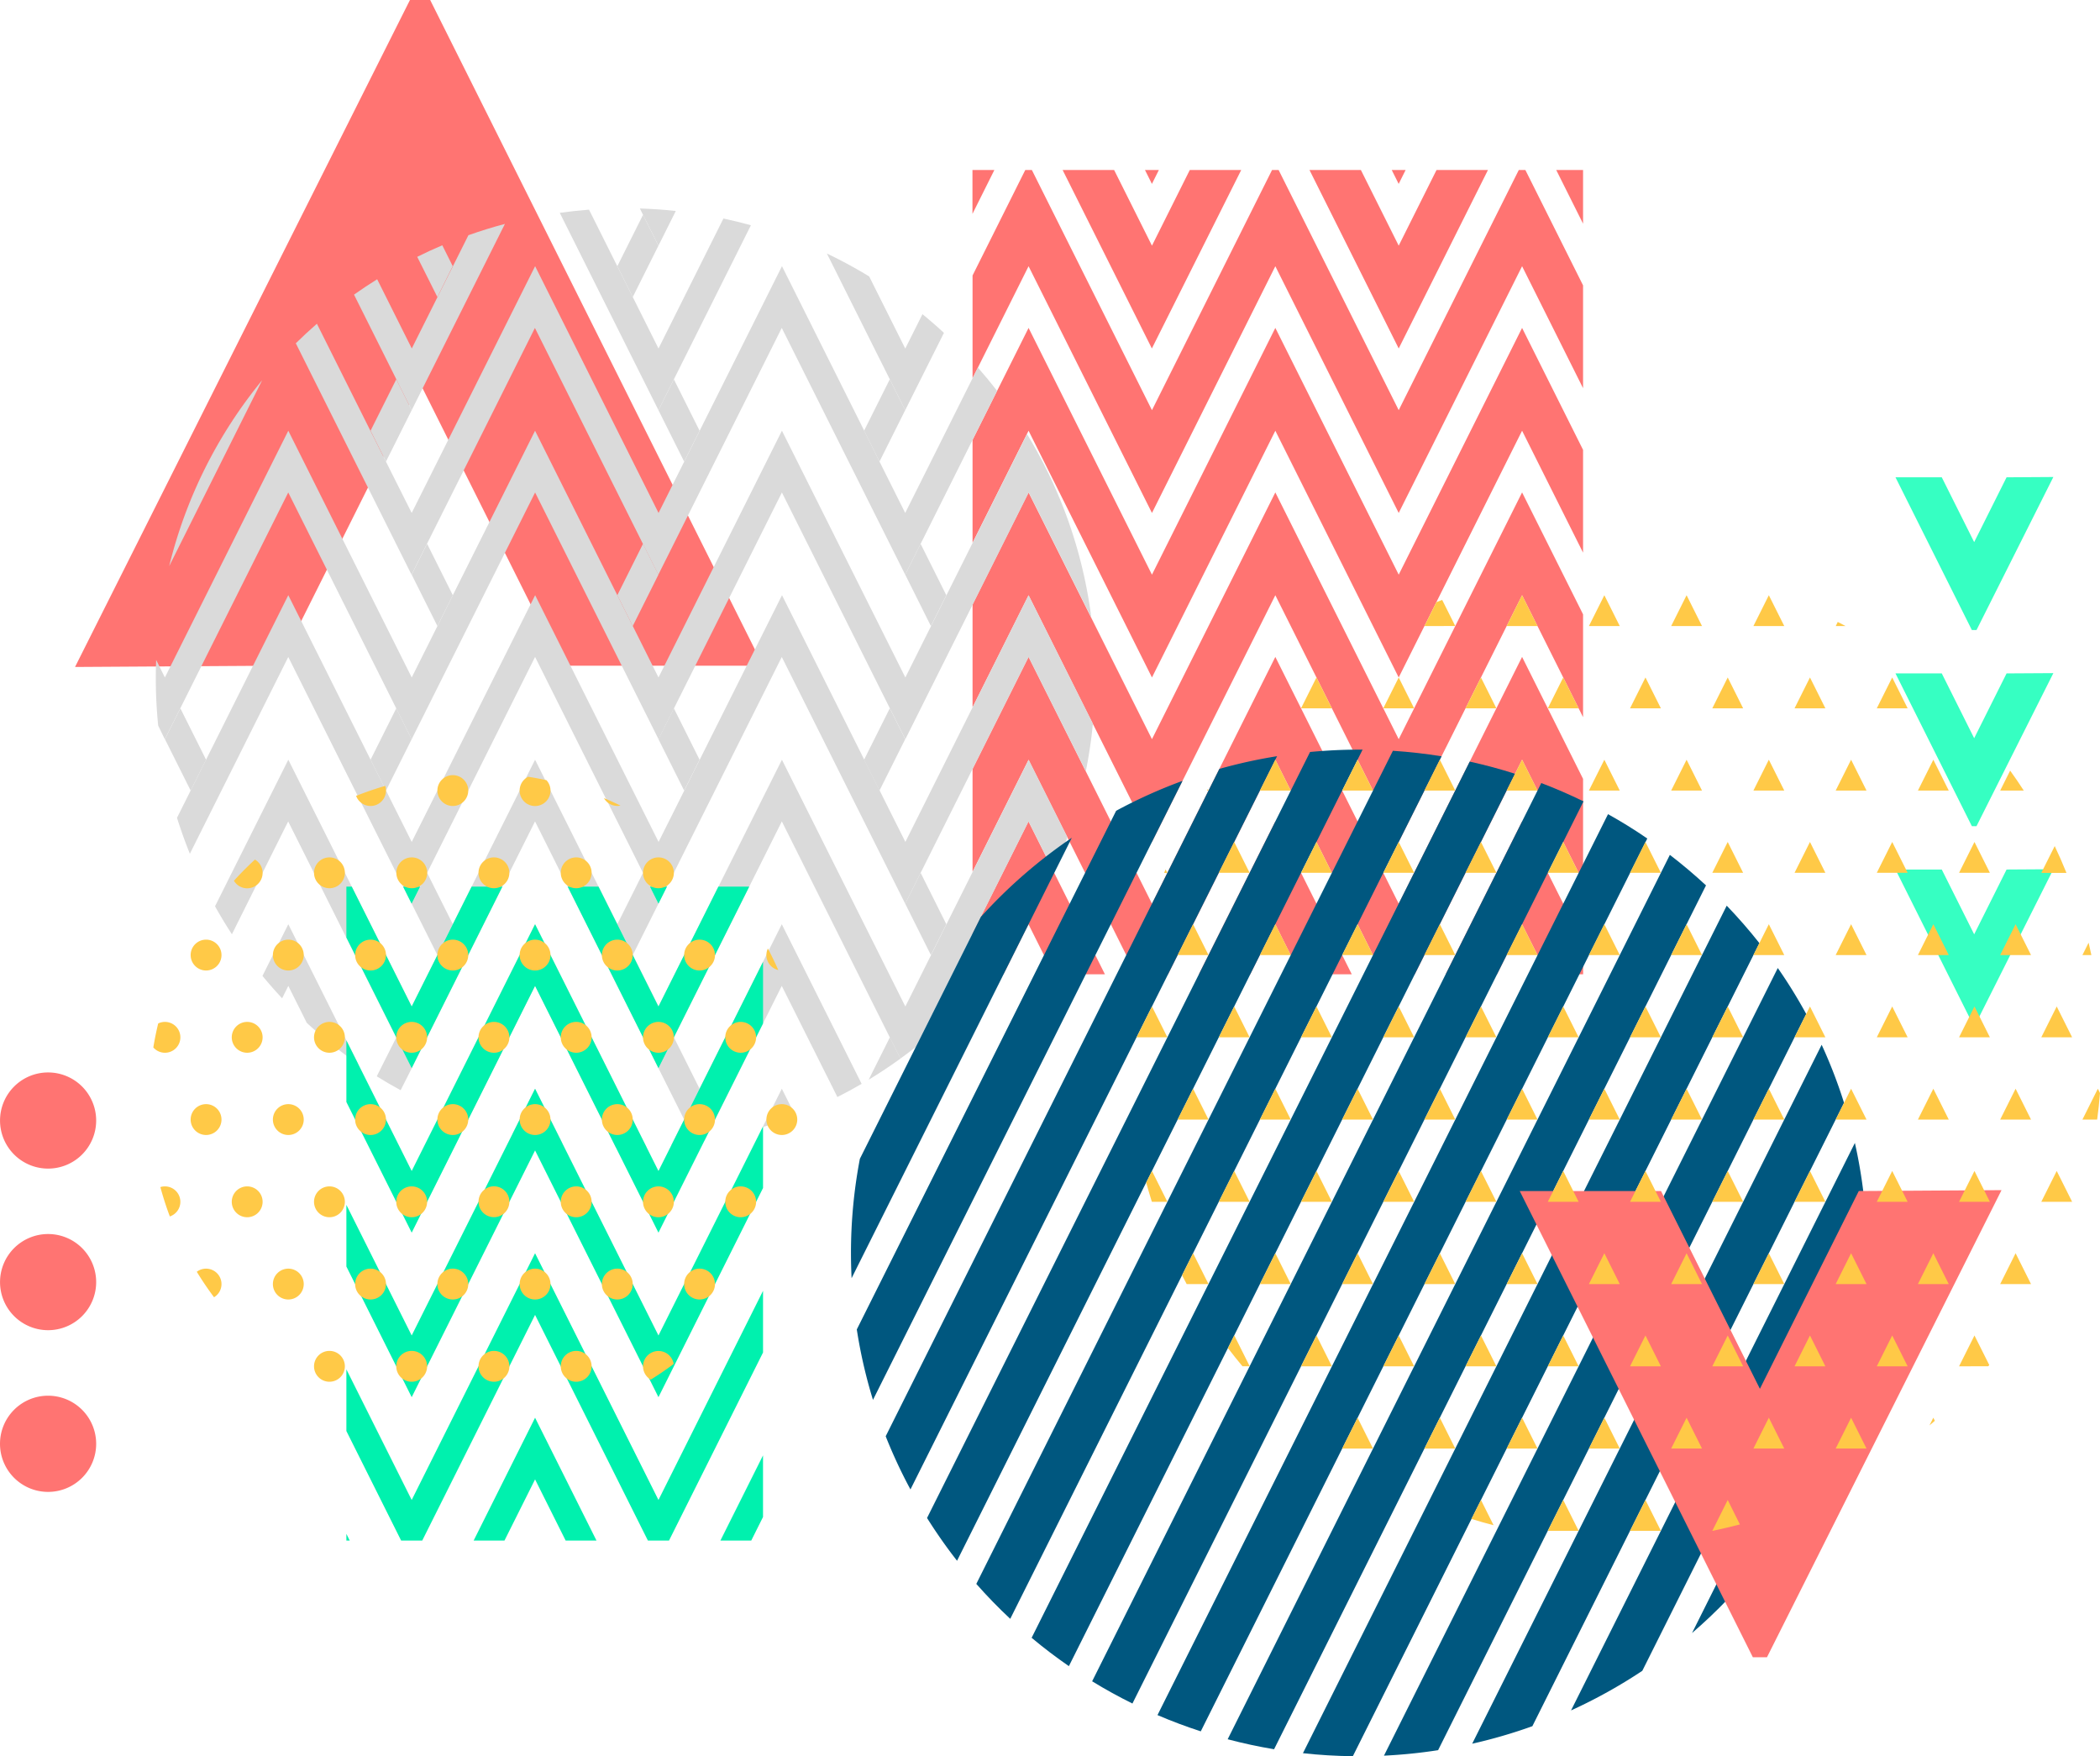 <svg xmlns="http://www.w3.org/2000/svg" viewBox="0 0 1208 1010"><defs><style>.a{fill:#ff7472;}.b{fill:none;}.c{fill:#dadada;}.d{fill:#00f1ae;}.e{fill:#ffc947;}.f{fill:#00577f;}.g{fill:#36ffc2;}</style></defs><title>vasvar</title><polygon class="a" points="662.65 519.7 733.62 377.79 804.59 519.7 875.56 377.79 910.64 447.93 910.64 507.06 875.56 436.93 813.84 560.33 795.34 560.33 733.62 436.93 671.9 560.33 653.4 560.33 591.67 436.93 559.45 501.37 559.45 442.24 591.67 377.79 662.65 519.7"/><path class="a" d="M875.56,472.4l-44,87.93h29.58l14.4-28.8L890,560.33h20.67V542.54Zm-141.94,0-44,87.93h29.57l14.4-28.8L748,560.33H777.6Zm-142,0-32.22,64.44v23.49h17.82l14.4-28.8,14.41,28.8h29.57Z"/><polygon class="a" points="662.65 425.1 733.62 283.19 804.59 425.1 875.56 283.19 910.64 353.32 910.64 412.45 875.56 342.32 804.59 484.22 733.62 342.32 662.65 484.22 591.67 342.32 559.45 406.76 559.45 347.63 591.67 283.19 662.65 425.1"/><polygon class="a" points="662.65 330.49 733.62 188.58 804.59 330.49 875.56 188.58 910.64 258.72 910.64 317.85 875.56 247.71 804.59 389.62 733.62 247.71 662.65 389.62 591.67 247.71 559.45 312.16 559.45 253.03 591.67 188.58 662.65 330.49"/><polygon class="a" points="589.78 97.76 593.57 97.76 662.65 235.89 731.73 97.76 735.51 97.76 804.59 235.89 873.67 97.76 877.45 97.76 910.64 164.12 910.64 223.25 875.56 153.11 804.59 295.01 733.62 153.11 662.65 295.01 591.67 153.11 559.45 217.55 559.45 158.43 589.78 97.76"/><path class="a" d="M895.2,97.76l15.44,30.88V97.76Zm-141.94,0,51.33,102.65L855.93,97.76H826.35l-21.76,43.52L782.83,97.76Zm-142,0,51.34,102.65L714,97.76H684.41l-21.76,43.52L640.88,97.76Zm-51.86,0V123L572,97.76Z"/><path class="a" d="M800.57,97.76l4,8,4-8Zm-141.94,0,4,8,4-8Z"/><polygon class="a" points="247.45 0 438.92 382.85 322.88 382.85 241.65 220.43 160.42 382.85 43.16 383.58 235.82 0 247.45 0"/><polygon class="b" points="307.79 436.92 260.48 531.52 245.69 501.97 307.79 377.8 369.89 501.96 355.11 531.52 307.79 436.92"/><polygon class="b" points="520.71 389.62 449.74 247.71 378.77 389.62 363.98 360.05 378.76 330.49 369.89 312.75 355.11 342.31 307.79 247.71 260.48 342.31 245.69 312.75 307.79 188.58 378.77 330.49 449.74 188.58 520.71 330.49 520.71 330.49 535.49 360.06 520.71 389.62"/><polygon class="b" points="520.71 578.83 449.74 436.92 378.77 578.83 363.98 549.26 378.76 519.7 373.64 509.45 378.77 519.71 449.74 377.8 520.71 519.71 520.71 519.71 535.49 549.27 520.71 578.83"/><path class="c" d="M260.48,531.53h0l47.31-94.61,47.32,94.6h0L364,549.27h0l14.79,29.57,71-141.91,71,141.91,14.78-29.56h0l8-16,48.15-96.3L614,481.47q-3.62,10-8,19.6L591.67,472.4,526.8,602.13c-2.9,2.28-5.86,4.5-8.85,6.66l-6.11-12.22h0L449.74,472.4l-62.1,124.17h0l-8.87,17.74-71-141.91-71,141.91-71-141.91L133.4,537.29q-5.13-7.86-9.71-16.07l42.16-84.3,71,141.91,14.79-29.57h0Z"/><path class="c" d="M371.87,659.65c-4,.18-8.05.29-12.11.29-1.85,0-3.68,0-5.52-.07L307.79,567l-38.68,77.34q-7.51-2.69-14.85-5.78l53.53-107Z"/><path class="c" d="M206.09,612a272.34,272.34,0,0,1-29.62-23.75L165.85,567l-3.57,7.13q-5.84-6.25-11.3-12.88l14.87-29.72Z"/><path class="c" d="M495.64,623.32q-6.84,4-13.94,7.59l-32-63.91-44.57,89.12q-9.41,1.59-19,2.53l63.58-127.12Z"/><path class="c" d="M307.79,626.14l15.69,31.36a267.29,267.29,0,0,1-28.65-5.44Z"/><path class="c" d="M449.74,626.14l7.78,15.56q-9.25,3.59-18.82,6.51Z"/><path class="c" d="M591.67,342.32l37,73.88a270.08,270.08,0,0,1-4.07,27.35L591.67,377.8,529.58,502h0l-8.87,17.74h0l-71-141.91-71,141.91-5.13-10.26L369.89,502h0L307.79,377.8,245.69,502h0l-8.87,17.74h0l-71-141.91L109.22,491q-4.09-10.14-7.4-20.67l7.84-15.69h0l8.87-17.74h0l47.31-94.6,71,141.9,71-141.9,71,141.9,71-141.9,47.31,94.6h0l8.87,17.74h0l14.79,29.56Z"/><path class="c" d="M260.48,342.32h0l47.31-94.6,47.32,94.6h0L364,360.05h0l14.79,29.57,71-141.91,71,141.91,14.78-29.56h0l8.87-17.74h0l46.34-92.67a268.25,268.25,0,0,1,37,105.58l-36-72-71,141.91-71-141.91-62.1,124.17h0l-8.87,17.73-71-141.9-71,141.91-71-141.91-71,141.91L91,417.33a274,274,0,0,1-1.38-27.48c0-3.46.09-6.9.22-10.33l5,10.1,71-141.91,71,141.91,14.79-29.57h0Z"/><path class="c" d="M505.92,265.45h0L520.71,295l41.81-83.61q5.73,6.51,11.05,13.38l-44,88h0l-8.87,17.74h0l-71-141.91-71,141.91-71-141.91-62.1,124.18h0l-8.87,17.74h0l-66.57-133.1q5.9-5.79,12.13-11.24l30.78,61.56h0L222,265.45h0L236.82,295l71-141.91,71,141.91,71-141.91,47.31,94.61h0Z"/><path class="c" d="M150.8,218.68,97.32,325.6A269.26,269.26,0,0,1,150.8,218.68Z"/><path class="c" d="M520.71,235.89l-1.89-3.78-7-14h0l-36.16-72.31A270.09,270.09,0,0,1,500,159l20.74,41.46,9.89-19.78q6.35,5.19,12.36,10.75Z"/><path class="c" d="M228,218.15l-24.36-48.7q6.51-4.62,13.32-8.85l19.91,39.81,14.79-29.57h0l8.87-17.74h0l8.92-17.83q10.31-3.66,21-6.5L236.82,235.89l-7.14-14.27L228,218.15Z"/><path class="c" d="M416.14,125.68q8,1.69,15.81,3.86l-44.31,88.61h0l-8.87,17.74L322,122.41c5.56-.78,11.16-1.41,16.82-1.84l16.28,32.53h0L364,170.85h0l14.79,29.57Z"/><path class="c" d="M378.77,141.28l-10.69-21.37q10.44.32,20.67,1.41Z"/><polygon class="c" points="355.11 153.11 355.11 153.1 369.89 123.55 378.76 141.28 363.98 170.84 363.98 170.84 355.11 153.11"/><path class="c" d="M251.61,170.84h0L240,147.7c4.73-2.34,9.54-4.57,14.42-6.64l6,12h0Z"/><polygon class="c" points="387.64 218.15 402.42 247.71 393.55 265.45 378.76 235.89 378.77 235.89 387.64 218.15 387.64 218.15"/><polygon class="c" points="213.16 247.71 213.16 247.71 227.95 218.15 227.95 218.15 229.68 221.62 236.82 235.89 222.03 265.45 222.03 265.45 213.16 247.71"/><polygon class="c" points="518.82 232.11 520.71 235.89 505.92 265.45 505.92 265.45 497.05 247.71 497.05 247.71 511.83 218.15 511.84 218.15 518.82 232.11"/><polygon class="c" points="535.49 360.06 535.49 360.06 520.71 330.49 520.71 330.49 529.58 312.75 529.58 312.75 544.36 342.32 544.36 342.32 535.49 360.06"/><polygon class="c" points="378.76 330.49 363.98 360.05 363.98 360.06 355.11 342.31 355.11 342.31 369.89 312.75 378.76 330.49"/><polygon class="c" points="245.69 312.75 245.69 312.75 260.48 342.31 260.48 342.32 251.61 360.06 251.61 360.05 236.82 330.49 236.82 330.49 245.69 312.75"/><polygon class="c" points="387.64 407.36 402.42 436.92 393.55 454.66 378.76 425.1 378.77 425.09 387.64 407.36 387.64 407.36"/><polygon class="c" points="109.67 454.66 109.66 454.65 94.88 425.1 103.75 407.36 118.54 436.92 118.54 436.92 109.67 454.66"/><polygon class="c" points="227.95 407.36 236.82 425.1 222.03 454.66 213.16 436.92 227.95 407.36"/><polygon class="c" points="497.05 436.92 497.05 436.92 511.84 407.36 520.71 425.1 505.92 454.66 505.92 454.66 497.05 436.92"/><polygon class="c" points="535.49 549.27 520.71 519.71 520.71 519.7 529.58 501.96 529.58 501.96 544.36 531.53 543.52 533.22 535.49 549.27 535.49 549.27"/><polygon class="c" points="363.98 549.26 363.98 549.27 355.11 531.53 355.11 531.52 369.89 501.96 369.89 501.96 373.64 509.45 378.76 519.7 363.98 549.26"/><polygon class="c" points="245.69 501.96 245.69 501.97 260.48 531.52 260.48 531.53 251.61 549.27 251.61 549.26 236.82 519.71 236.82 519.7 245.69 501.96"/><polygon class="c" points="387.64 596.57 402.42 626.14 393.55 643.87 378.76 614.31 378.77 614.31 387.64 596.57 387.64 596.57"/><path class="c" d="M228,596.57l8.87,17.74L230.45,627q-7-3.82-13.72-8Z"/><path class="c" d="M518,608.79q-8.9,6.44-18.31,12.17l12.2-24.39h0Z"/><path class="d" d="M326.54,509.89l52.23,104.42L431,509.89H413.24l-34.47,68.94-34.48-68.94Zm-127.29,0v29.29l37.57,75.13L289,509.89H271.3l-34.48,68.94-34.48-68.94Z"/><polygon class="d" points="378.77 673.44 438.93 553.14 438.93 588.62 378.77 708.91 307.79 567 236.82 708.91 199.25 633.78 199.25 598.31 236.82 673.44 307.79 531.53 378.77 673.44"/><polygon class="d" points="378.77 768.04 438.93 647.75 438.93 683.23 378.77 803.52 307.79 661.62 236.82 803.52 199.25 728.39 199.25 692.92 236.82 768.04 307.79 626.14 378.77 768.04"/><polygon class="d" points="378.77 862.64 438.93 742.35 438.93 777.83 384.83 886.01 372.71 886.01 307.79 756.22 242.88 886.01 230.76 886.01 199.25 823 199.25 787.52 236.82 862.64 307.79 720.74 378.77 862.64"/><path class="d" d="M199.25,882.12V886h1.94ZM438.92,837,414.4,886h17.74l6.78-13.57ZM307.79,815.34,272.45,886h17.74l17.6-35.19L325.39,886h17.74Z"/><path class="d" d="M373.86,509.89l4.91,9.82,4.91-9.82Zm-142,0,4.91,9.82,4.91-9.82Z"/><path class="e" d="M347.4,459q4.83,2,9.52,4.3a9,9,0,0,1-1.81.19A8.85,8.85,0,0,1,347.4,459Z"/><path class="e" d="M316.67,454.66a8.88,8.88,0,1,1-12.82-7.94c3.53.55,7,1.21,10.47,1.95A8.84,8.84,0,0,1,316.67,454.66Z"/><path class="e" d="M260.48,445.79a8.87,8.87,0,1,1-8.87,8.87A8.87,8.87,0,0,1,260.48,445.79Z"/><path class="e" d="M213.16,463.53a8.88,8.88,0,0,1-8.32-5.82q8.21-3.25,16.77-5.75a8.62,8.62,0,0,1,.42,2.7A8.87,8.87,0,0,1,213.16,463.53Z"/><path class="e" d="M440.86,549.27a8.79,8.79,0,0,1,.85-3.77q3.19,6.06,6,12.38A8.86,8.86,0,0,1,440.86,549.27Z"/><path class="e" d="M378.76,493.09a8.87,8.87,0,1,1-8.87,8.87A8.88,8.88,0,0,1,378.76,493.09Z"/><path class="e" d="M402.42,540.4a8.87,8.87,0,1,1-8.87,8.87A8.87,8.87,0,0,1,402.42,540.4Z"/><path class="e" d="M331.45,493.09a8.87,8.87,0,1,1-8.87,8.87A8.87,8.87,0,0,1,331.45,493.09Z"/><path class="e" d="M355.11,540.4a8.87,8.87,0,1,1-8.88,8.87A8.87,8.87,0,0,1,355.11,540.4Z"/><path class="e" d="M284.13,493.09a8.87,8.87,0,1,1-8.87,8.87A8.87,8.87,0,0,1,284.13,493.09Z"/><path class="e" d="M307.79,540.4a8.87,8.87,0,1,1-8.87,8.87A8.88,8.88,0,0,1,307.79,540.4Z"/><path class="e" d="M236.82,493.09A8.87,8.87,0,1,1,228,502,8.87,8.87,0,0,1,236.82,493.09Z"/><path class="e" d="M260.48,540.4a8.87,8.87,0,1,1-8.87,8.87A8.87,8.87,0,0,1,260.48,540.4Z"/><path class="e" d="M189.51,493.09a8.87,8.87,0,1,1-8.87,8.87A8.87,8.87,0,0,1,189.51,493.09Z"/><path class="e" d="M213.16,540.4a8.87,8.87,0,1,1-8.87,8.87A8.87,8.87,0,0,1,213.16,540.4Z"/><path class="e" d="M151.06,502a8.86,8.86,0,0,1-16.49,4.52q5.76-6.36,12.09-12.17A8.85,8.85,0,0,1,151.06,502Z"/><path class="e" d="M165.85,540.4a8.87,8.87,0,1,1-8.87,8.87A8.87,8.87,0,0,1,165.85,540.4Z"/><path class="e" d="M118.54,540.4a8.87,8.87,0,1,1-8.87,8.87A8.87,8.87,0,0,1,118.54,540.4Z"/><path class="e" d="M426.08,587.7a8.87,8.87,0,1,1-8.88,8.87A8.87,8.87,0,0,1,426.08,587.7Z"/><path class="e" d="M449.74,652.74a8.87,8.87,0,1,1,8.87-8.87A8.87,8.87,0,0,1,449.74,652.74Z"/><path class="e" d="M378.76,587.7a8.87,8.87,0,1,1-8.87,8.87A8.88,8.88,0,0,1,378.76,587.7Z"/><path class="e" d="M402.42,635a8.87,8.87,0,1,1-8.87,8.87A8.87,8.87,0,0,1,402.42,635Z"/><path class="e" d="M331.45,587.7a8.87,8.87,0,1,1-8.87,8.87A8.87,8.87,0,0,1,331.45,587.7Z"/><path class="e" d="M355.11,635a8.87,8.87,0,1,1-8.88,8.87A8.87,8.87,0,0,1,355.11,635Z"/><path class="e" d="M284.13,605.44a8.87,8.87,0,1,1,8.88-8.87A8.87,8.87,0,0,1,284.13,605.44Z"/><path class="e" d="M307.79,635a8.87,8.87,0,1,1-8.87,8.87A8.88,8.88,0,0,1,307.79,635Z"/><path class="e" d="M236.82,587.7a8.87,8.87,0,1,1-8.87,8.87A8.87,8.87,0,0,1,236.82,587.7Z"/><path class="e" d="M260.48,635a8.87,8.87,0,1,1-8.87,8.87A8.87,8.87,0,0,1,260.48,635Z"/><path class="e" d="M189.51,587.7a8.87,8.87,0,1,1-8.87,8.87A8.87,8.87,0,0,1,189.51,587.7Z"/><path class="e" d="M213.16,635a8.87,8.87,0,1,1-8.87,8.87A8.87,8.87,0,0,1,213.16,635Z"/><path class="e" d="M142.19,587.7a8.87,8.87,0,1,1-8.87,8.87A8.87,8.87,0,0,1,142.19,587.7Z"/><path class="e" d="M165.85,635a8.87,8.87,0,1,1-8.87,8.87A8.87,8.87,0,0,1,165.85,635Z"/><path class="e" d="M91,588.6a8.87,8.87,0,1,1-2.8,13.8Q89.35,595.41,91,588.6Z"/><path class="e" d="M118.54,635a8.87,8.87,0,1,1-8.87,8.87A8.87,8.87,0,0,1,118.54,635Z"/><path class="e" d="M426.08,682.3a8.87,8.87,0,1,1-8.88,8.87A8.87,8.87,0,0,1,426.08,682.3Z"/><path class="e" d="M378.76,682.3a8.87,8.87,0,1,1-8.87,8.87A8.88,8.88,0,0,1,378.76,682.3Z"/><path class="e" d="M402.42,729.61a8.87,8.87,0,1,1-8.87,8.87A8.87,8.87,0,0,1,402.42,729.61Z"/><path class="e" d="M331.45,682.3a8.87,8.87,0,1,1-8.87,8.87A8.87,8.87,0,0,1,331.45,682.3Z"/><path class="e" d="M355.11,729.61a8.87,8.87,0,1,1-8.88,8.87A8.87,8.87,0,0,1,355.11,729.61Z"/><path class="e" d="M284.13,700a8.87,8.87,0,1,1,8.88-8.87A8.86,8.86,0,0,1,284.13,700Z"/><path class="e" d="M307.79,729.61a8.87,8.87,0,1,1-8.87,8.87A8.88,8.88,0,0,1,307.79,729.61Z"/><path class="e" d="M236.82,682.3a8.87,8.87,0,1,1-8.87,8.87A8.87,8.87,0,0,1,236.82,682.3Z"/><path class="e" d="M260.48,747.35a8.87,8.87,0,1,1,8.87-8.87A8.87,8.87,0,0,1,260.48,747.35Z"/><path class="e" d="M189.51,682.3a8.87,8.87,0,1,1-8.87,8.87A8.87,8.87,0,0,1,189.51,682.3Z"/><path class="e" d="M213.16,729.61a8.87,8.87,0,1,1-8.87,8.87A8.87,8.87,0,0,1,213.16,729.61Z"/><path class="e" d="M142.19,682.3a8.87,8.87,0,1,1-8.87,8.87A8.87,8.87,0,0,1,142.19,682.3Z"/><path class="e" d="M165.85,729.61a8.87,8.87,0,1,1-8.87,8.87A8.87,8.87,0,0,1,165.85,729.61Z"/><path class="e" d="M103.75,691.17a8.87,8.87,0,0,1-6.06,8.41q-3.1-8.26-5.44-16.88a8.77,8.77,0,0,1,2.63-.4A8.87,8.87,0,0,1,103.75,691.17Z"/><path class="e" d="M127.41,738.48a8.84,8.84,0,0,1-4.29,7.58q-5.3-7.08-9.92-14.66a8.87,8.87,0,0,1,14.21,7.08Z"/><path class="e" d="M369.89,785.78a8.87,8.87,0,0,1,17.63-1.34q-6.39,4.78-13.19,9A8.88,8.88,0,0,1,369.89,785.78Z"/><path class="e" d="M331.45,776.91a8.87,8.87,0,1,1-8.87,8.87A8.87,8.87,0,0,1,331.45,776.91Z"/><path class="e" d="M284.13,794.65a8.87,8.87,0,1,1,8.88-8.87A8.87,8.87,0,0,1,284.13,794.65Z"/><path class="e" d="M236.82,776.91a8.87,8.87,0,1,1-8.87,8.87A8.87,8.87,0,0,1,236.82,776.91Z"/><path class="e" d="M189.51,776.91a8.87,8.87,0,1,1-8.87,8.87A8.87,8.87,0,0,1,189.51,776.91Z"/><path class="f" d="M642.05,466.28a291.58,291.58,0,0,1,38.18-17.2l-178.06,356a285.41,285.41,0,0,1-9.31-40.51Z"/><path class="f" d="M616.55,481.8,489.87,735.09q-.36-7.2-.36-14.51a288.4,288.4,0,0,1,5.12-54.14l69.59-139.13A292.17,292.17,0,0,1,616.55,481.8Z"/><path class="f" d="M701.41,442.2a291.71,291.71,0,0,1,33.23-7.31L523.73,856.59A288.07,288.07,0,0,1,509.48,826Z"/><path class="f" d="M753.59,432.47c9.27-.88,18.66-1.35,28.16-1.35l2.07,0L550.53,897.61A291.2,291.2,0,0,1,533.27,873Z"/><path class="f" d="M801.25,431.78q14.19.93,28,3.17L581.13,931q-10.25-9.57-19.52-20.09Z"/><path class="f" d="M845.43,438q13.27,2.91,26.07,7L614.86,958.21q-11.1-7.66-21.43-16.3Z"/><path class="f" d="M886.6,450.33q12.43,4.74,24.3,10.54L651.42,979.71q-11.91-5.88-23.18-12.79Z"/><path class="f" d="M925,468.23q11.64,6.48,22.58,14L690.73,995.71q-12.71-4.12-24.9-9.35Z"/><path class="f" d="M960.57,491.64q10.81,8.3,20.79,17.55L732.9,1006q-13.57-2.26-26.7-5.74Z"/><path class="f" d="M993.27,520.85q9.91,10.3,18.8,21.55L778.21,1010q-14.54-.16-28.71-1.72Z"/><path class="f" d="M1022.65,556.71A283.76,283.76,0,0,1,1039,583.15L827.25,1006.54a292.36,292.36,0,0,1-31.14,3.15Z"/><path class="f" d="M1047.89,600.86a283.49,283.49,0,0,1,12.87,33.38L881.47,992.75a292.84,292.84,0,0,1-34.61,10.07Z"/><path class="f" d="M1067,657.31a287.09,287.09,0,0,1,6.5,46.14L944.72,960.89a294.07,294.07,0,0,1-41,22.79Z"/><path class="f" d="M973.31,939.18,1073.38,739.1C1068.29,818.88,1030.59,889.9,973.31,939.18Z"/><polygon class="a" points="1008.3 953.08 874.21 684.97 955.48 684.97 1012.36 798.72 1069.24 684.97 1151.35 684.46 1016.44 953.08 1008.3 953.08"/><polygon class="g" points="1134.29 362.35 1090.36 274.5 1116.98 274.5 1135.62 311.77 1154.26 274.5 1181.17 274.33 1136.96 362.35 1134.29 362.35"/><polygon class="g" points="1134.29 475.13 1090.36 387.28 1116.98 387.28 1135.62 424.55 1154.26 387.28 1181.17 387.12 1136.96 475.13 1134.29 475.13"/><polygon class="g" points="1134.29 587.91 1090.36 500.07 1116.98 500.07 1135.62 537.34 1154.26 500.07 1181.17 499.9 1136.96 587.91 1134.29 587.91"/><path class="a" d="M27.66,858a27.66,27.66,0,1,1,27.66-27.65A27.65,27.65,0,0,1,27.66,858"/><path class="a" d="M27.66,765a27.65,27.65,0,1,1,27.66-27.65A27.65,27.65,0,0,1,27.66,765"/><path class="a" d="M27.66,672.07a27.65,27.65,0,1,1,27.66-27.65,27.65,27.65,0,0,1-27.66,27.65"/><path class="e" d="M851.9,862.64l7.27,14.53q-6.42-1.65-12.73-3.61Z"/><polygon class="e" points="890.35 880.38 899.22 862.64 908.09 880.38 890.35 880.38"/><polygon class="e" points="937.66 880.38 946.53 862.64 955.4 880.38 937.66 880.38"/><path class="e" d="M993.85,862.64l7,14.08q-7.74,2-15.64,3.66H985Z"/><path class="e" d="M1041.16,862.64v0h0Z"/><path class="e" d="M662.65,673.43l8.87,17.74H662.6q-1.74-5.5-3.27-11.1Z"/><polygon class="e" points="701.09 691.17 709.96 673.43 718.83 691.17 701.09 691.17"/><path class="e" d="M695.18,738.48H682.62c-.9-1.68-1.79-3.36-2.66-5.06l6.34-12.68Z"/><polygon class="e" points="757.28 673.43 766.15 691.17 748.41 691.17 757.28 673.43"/><polygon class="e" points="724.75 738.48 733.62 720.74 742.49 738.48 724.75 738.48"/><polygon class="e" points="804.59 673.43 813.46 691.17 795.72 691.17 804.59 673.43"/><polygon class="e" points="780.93 720.74 789.8 738.48 772.06 738.48 780.93 720.74"/><polygon class="e" points="851.9 673.43 860.78 691.17 843.03 691.17 851.9 673.43"/><polygon class="e" points="828.25 720.74 837.12 738.48 819.38 738.48 828.25 720.74"/><polygon class="e" points="899.22 673.43 908.09 691.17 890.35 691.17 899.22 673.43"/><polygon class="e" points="875.56 720.74 884.43 738.48 866.69 738.48 875.56 720.74"/><polygon class="e" points="946.53 673.43 955.4 691.17 937.66 691.17 946.53 673.43"/><polygon class="e" points="922.88 720.74 931.75 738.48 914 738.48 922.88 720.74"/><polygon class="e" points="993.85 673.43 1002.72 691.17 984.98 691.17 993.85 673.43"/><polygon class="e" points="970.19 720.74 979.06 738.48 961.32 738.48 970.19 720.74"/><polygon class="e" points="1041.16 673.43 1050.03 691.17 1032.29 691.17 1041.16 673.43"/><polygon class="e" points="1017.5 720.74 1026.38 738.48 1008.63 738.48 1017.5 720.74"/><polygon class="e" points="1088.47 673.43 1097.35 691.17 1079.6 691.17 1088.47 673.43"/><polygon class="e" points="1064.82 720.74 1073.69 738.48 1055.95 738.48 1064.82 720.74"/><polygon class="e" points="1126.92 691.17 1135.79 673.43 1144.66 691.17 1126.92 691.17"/><polygon class="e" points="1103.26 738.48 1112.13 720.74 1121 738.48 1103.26 738.48"/><polygon class="e" points="1174.23 691.17 1183.1 673.43 1191.97 691.17 1174.23 691.17"/><polygon class="e" points="1150.58 738.48 1159.45 720.74 1168.32 738.48 1150.58 738.48"/><path class="e" d="M710,768l8.87,17.74h-4.17q-4.29-5.13-8.34-10.45Z"/><polygon class="e" points="748.41 785.78 757.28 768.04 766.15 785.78 748.41 785.78"/><polygon class="e" points="795.72 785.78 804.59 768.04 813.46 785.78 795.72 785.78"/><polygon class="e" points="772.06 833.08 780.93 815.34 789.8 833.08 772.06 833.08"/><polygon class="e" points="843.03 785.78 851.9 768.04 860.78 785.78 843.03 785.78"/><polygon class="e" points="819.38 833.08 828.25 815.34 837.12 833.08 819.38 833.08"/><polygon class="e" points="899.22 768.04 908.09 785.78 890.35 785.78 899.22 768.04"/><polygon class="e" points="866.69 833.08 875.56 815.34 884.43 833.08 866.69 833.08"/><polygon class="e" points="946.53 768.04 955.4 785.78 937.66 785.78 946.53 768.04"/><polygon class="e" points="914 833.08 922.88 815.34 931.75 833.08 914 833.08"/><polygon class="e" points="984.98 785.78 993.85 768.04 1002.72 785.78 984.98 785.78"/><polygon class="e" points="961.32 833.08 970.19 815.34 979.06 833.08 961.32 833.08"/><polygon class="e" points="1032.29 785.78 1041.16 768.04 1050.03 785.78 1032.29 785.78"/><polygon class="e" points="1008.63 833.08 1017.5 815.34 1026.38 833.08 1008.63 833.08"/><polygon class="e" points="1079.6 785.78 1088.47 768.04 1097.35 785.78 1079.6 785.78"/><polygon class="e" points="1055.95 833.08 1064.82 815.34 1073.69 833.08 1055.95 833.08"/><path class="e" d="M1126.92,785.78l8.87-17.74,8.52,17c-.2.23-.4.46-.59.7Z"/><path class="e" d="M1113,817.11c-1,.9-2.06,1.78-3.1,2.66l2.21-4.43Z"/><path class="e" d="M671.52,502h-1.85c.27-.68.55-1.36.83-2Z"/><polygon class="e" points="709.96 484.22 718.83 501.96 701.09 501.96 709.96 484.22"/><polygon class="e" points="686.3 531.52 695.18 549.26 677.43 549.26 686.3 531.52"/><polygon class="e" points="757.28 484.22 766.15 501.96 748.41 501.96 757.28 484.22"/><polygon class="e" points="733.62 531.52 742.49 549.26 724.75 549.26 733.62 531.52"/><polygon class="e" points="804.59 484.22 813.46 501.96 795.72 501.96 804.59 484.22"/><polygon class="e" points="780.93 531.52 789.8 549.26 772.06 549.26 780.93 531.52"/><polygon class="e" points="851.9 484.22 860.78 501.96 843.03 501.96 851.9 484.22"/><polygon class="e" points="828.25 531.52 837.12 549.26 819.38 549.26 828.25 531.52"/><polygon class="e" points="899.22 484.22 908.09 501.96 890.35 501.96 899.22 484.22"/><polygon class="e" points="875.56 531.52 884.43 549.26 866.69 549.26 875.56 531.52"/><polygon class="e" points="946.53 484.22 955.4 501.96 937.66 501.96 946.53 484.22"/><polygon class="e" points="922.88 531.52 931.75 549.26 914 549.26 922.88 531.52"/><polygon class="e" points="993.85 484.22 1002.72 501.96 984.98 501.96 993.85 484.22"/><polygon class="e" points="970.19 531.52 979.06 549.26 961.32 549.26 970.19 531.52"/><polygon class="e" points="1041.16 484.22 1050.03 501.96 1032.29 501.96 1041.16 484.22"/><polygon class="e" points="1017.5 531.52 1026.38 549.26 1008.63 549.26 1017.5 531.52"/><polygon class="e" points="1088.47 484.22 1097.35 501.96 1079.6 501.96 1088.47 484.22"/><polygon class="e" points="1064.82 531.52 1073.69 549.26 1055.95 549.26 1064.82 531.52"/><polygon class="e" points="1135.79 484.22 1144.66 501.96 1126.92 501.96 1135.79 484.22"/><polygon class="e" points="1112.13 531.52 1121 549.26 1103.26 549.26 1112.13 531.52"/><path class="e" d="M1174.23,502l7.72-15.42q3.6,7.59,6.76,15.42Z"/><polygon class="e" points="1159.45 531.52 1168.32 549.26 1150.58 549.26 1159.45 531.52"/><path class="e" d="M1201.45,542.14q.84,3.55,1.58,7.12h-5.14Z"/><polygon class="e" points="671.52 596.57 653.78 596.57 662.65 578.83 671.52 596.57"/><polygon class="e" points="709.96 578.83 718.83 596.57 701.09 596.57 709.96 578.83"/><polygon class="e" points="677.43 643.87 686.3 626.13 695.18 643.87 677.43 643.87"/><polygon class="e" points="757.28 578.83 766.15 596.57 748.41 596.57 757.28 578.83"/><polygon class="e" points="733.62 626.13 742.49 643.87 724.75 643.87 733.62 626.13"/><polygon class="e" points="804.59 578.83 813.46 596.57 795.72 596.57 804.59 578.83"/><polygon class="e" points="780.93 626.13 789.8 643.87 772.06 643.87 780.93 626.13"/><polygon class="e" points="851.9 578.83 860.78 596.57 843.03 596.57 851.9 578.83"/><polygon class="e" points="828.25 626.13 837.12 643.87 819.38 643.87 828.25 626.13"/><polygon class="e" points="899.22 578.83 908.09 596.57 890.35 596.57 899.22 578.83"/><polygon class="e" points="875.56 626.13 884.43 643.87 866.69 643.87 875.56 626.13"/><polygon class="e" points="946.53 578.83 955.4 596.57 937.66 596.57 946.53 578.83"/><polygon class="e" points="922.88 626.13 931.75 643.87 914 643.87 922.88 626.13"/><polygon class="e" points="993.85 578.83 1002.72 596.57 984.98 596.57 993.85 578.83"/><polygon class="e" points="970.19 626.13 979.06 643.87 961.32 643.87 970.19 626.13"/><polygon class="e" points="1041.16 578.83 1050.03 596.57 1032.29 596.57 1041.16 578.83"/><polygon class="e" points="1017.5 626.13 1026.38 643.87 1008.63 643.87 1017.5 626.13"/><polygon class="e" points="1088.47 578.83 1097.35 596.57 1079.6 596.57 1088.47 578.83"/><polygon class="e" points="1064.82 626.13 1073.69 643.87 1055.95 643.87 1064.82 626.13"/><polygon class="e" points="1135.79 578.83 1144.66 596.57 1126.92 596.57 1135.79 578.83"/><polygon class="e" points="1112.13 626.13 1121 643.87 1103.26 643.87 1112.13 626.13"/><polygon class="e" points="1183.1 578.83 1191.97 596.57 1174.23 596.57 1183.1 578.83"/><polygon class="e" points="1159.45 626.13 1168.32 643.87 1150.58 643.87 1159.45 626.13"/><path class="e" d="M1197.89,643.87l8.87-17.74,1.24,2.48q-.6,7.7-1.63,15.26Z"/><path class="e" d="M819.38,360.05l6.87-13.74c1.11-.44,2.23-.86,3.35-1.29l7.52,15Z"/><polygon class="e" points="875.56 342.32 884.43 360.05 866.69 360.05 875.56 342.32"/><polygon class="e" points="922.88 342.32 931.75 360.05 914 360.05 922.88 342.32"/><polygon class="e" points="970.19 342.32 979.06 360.05 961.32 360.05 970.19 342.32"/><polygon class="e" points="1017.5 342.32 1026.38 360.05 1008.63 360.05 1017.5 342.32"/><path class="e" d="M1057.14,357.68c1.51.77,3,1.57,4.51,2.37H1056Z"/><path class="e" d="M694.22,454.66l.54-.83.42.83Z"/><polygon class="e" points="757.28 389.62 766.15 407.36 748.41 407.36 757.28 389.62"/><polygon class="e" points="733.62 436.92 742.49 454.66 724.75 454.66 733.62 436.92"/><polygon class="e" points="804.59 389.62 813.46 407.36 795.72 407.36 804.59 389.62"/><polygon class="e" points="780.93 436.92 789.8 454.66 772.06 454.66 780.93 436.92"/><polygon class="e" points="851.9 389.62 860.78 407.36 843.03 407.36 851.9 389.62"/><polygon class="e" points="828.25 436.92 837.12 454.66 819.38 454.66 828.25 436.92"/><polygon class="e" points="899.22 389.62 908.09 407.36 890.35 407.36 899.22 389.62"/><polygon class="e" points="875.56 436.92 884.43 454.66 866.69 454.66 875.56 436.92"/><polygon class="e" points="946.53 389.62 955.4 407.36 937.66 407.36 946.53 389.62"/><polygon class="e" points="922.88 436.92 931.75 454.66 914 454.66 922.88 436.92"/><polygon class="e" points="993.85 389.62 1002.72 407.36 984.98 407.36 993.85 389.62"/><polygon class="e" points="970.19 436.92 979.06 454.66 961.32 454.66 970.19 436.92"/><polygon class="e" points="1041.16 389.62 1050.03 407.36 1032.29 407.36 1041.16 389.62"/><polygon class="e" points="1017.5 436.92 1026.38 454.66 1008.63 454.66 1017.5 436.92"/><polygon class="e" points="1088.47 389.62 1097.35 407.36 1079.6 407.36 1088.47 389.62"/><polygon class="e" points="1064.82 436.92 1073.69 454.66 1055.95 454.66 1064.82 436.92"/><polygon class="e" points="1112.13 436.92 1121 454.66 1103.26 454.66 1112.13 436.92"/><path class="e" d="M1150.58,454.66l5.73-11.47q4.07,5.63,7.84,11.47Z"/></svg>